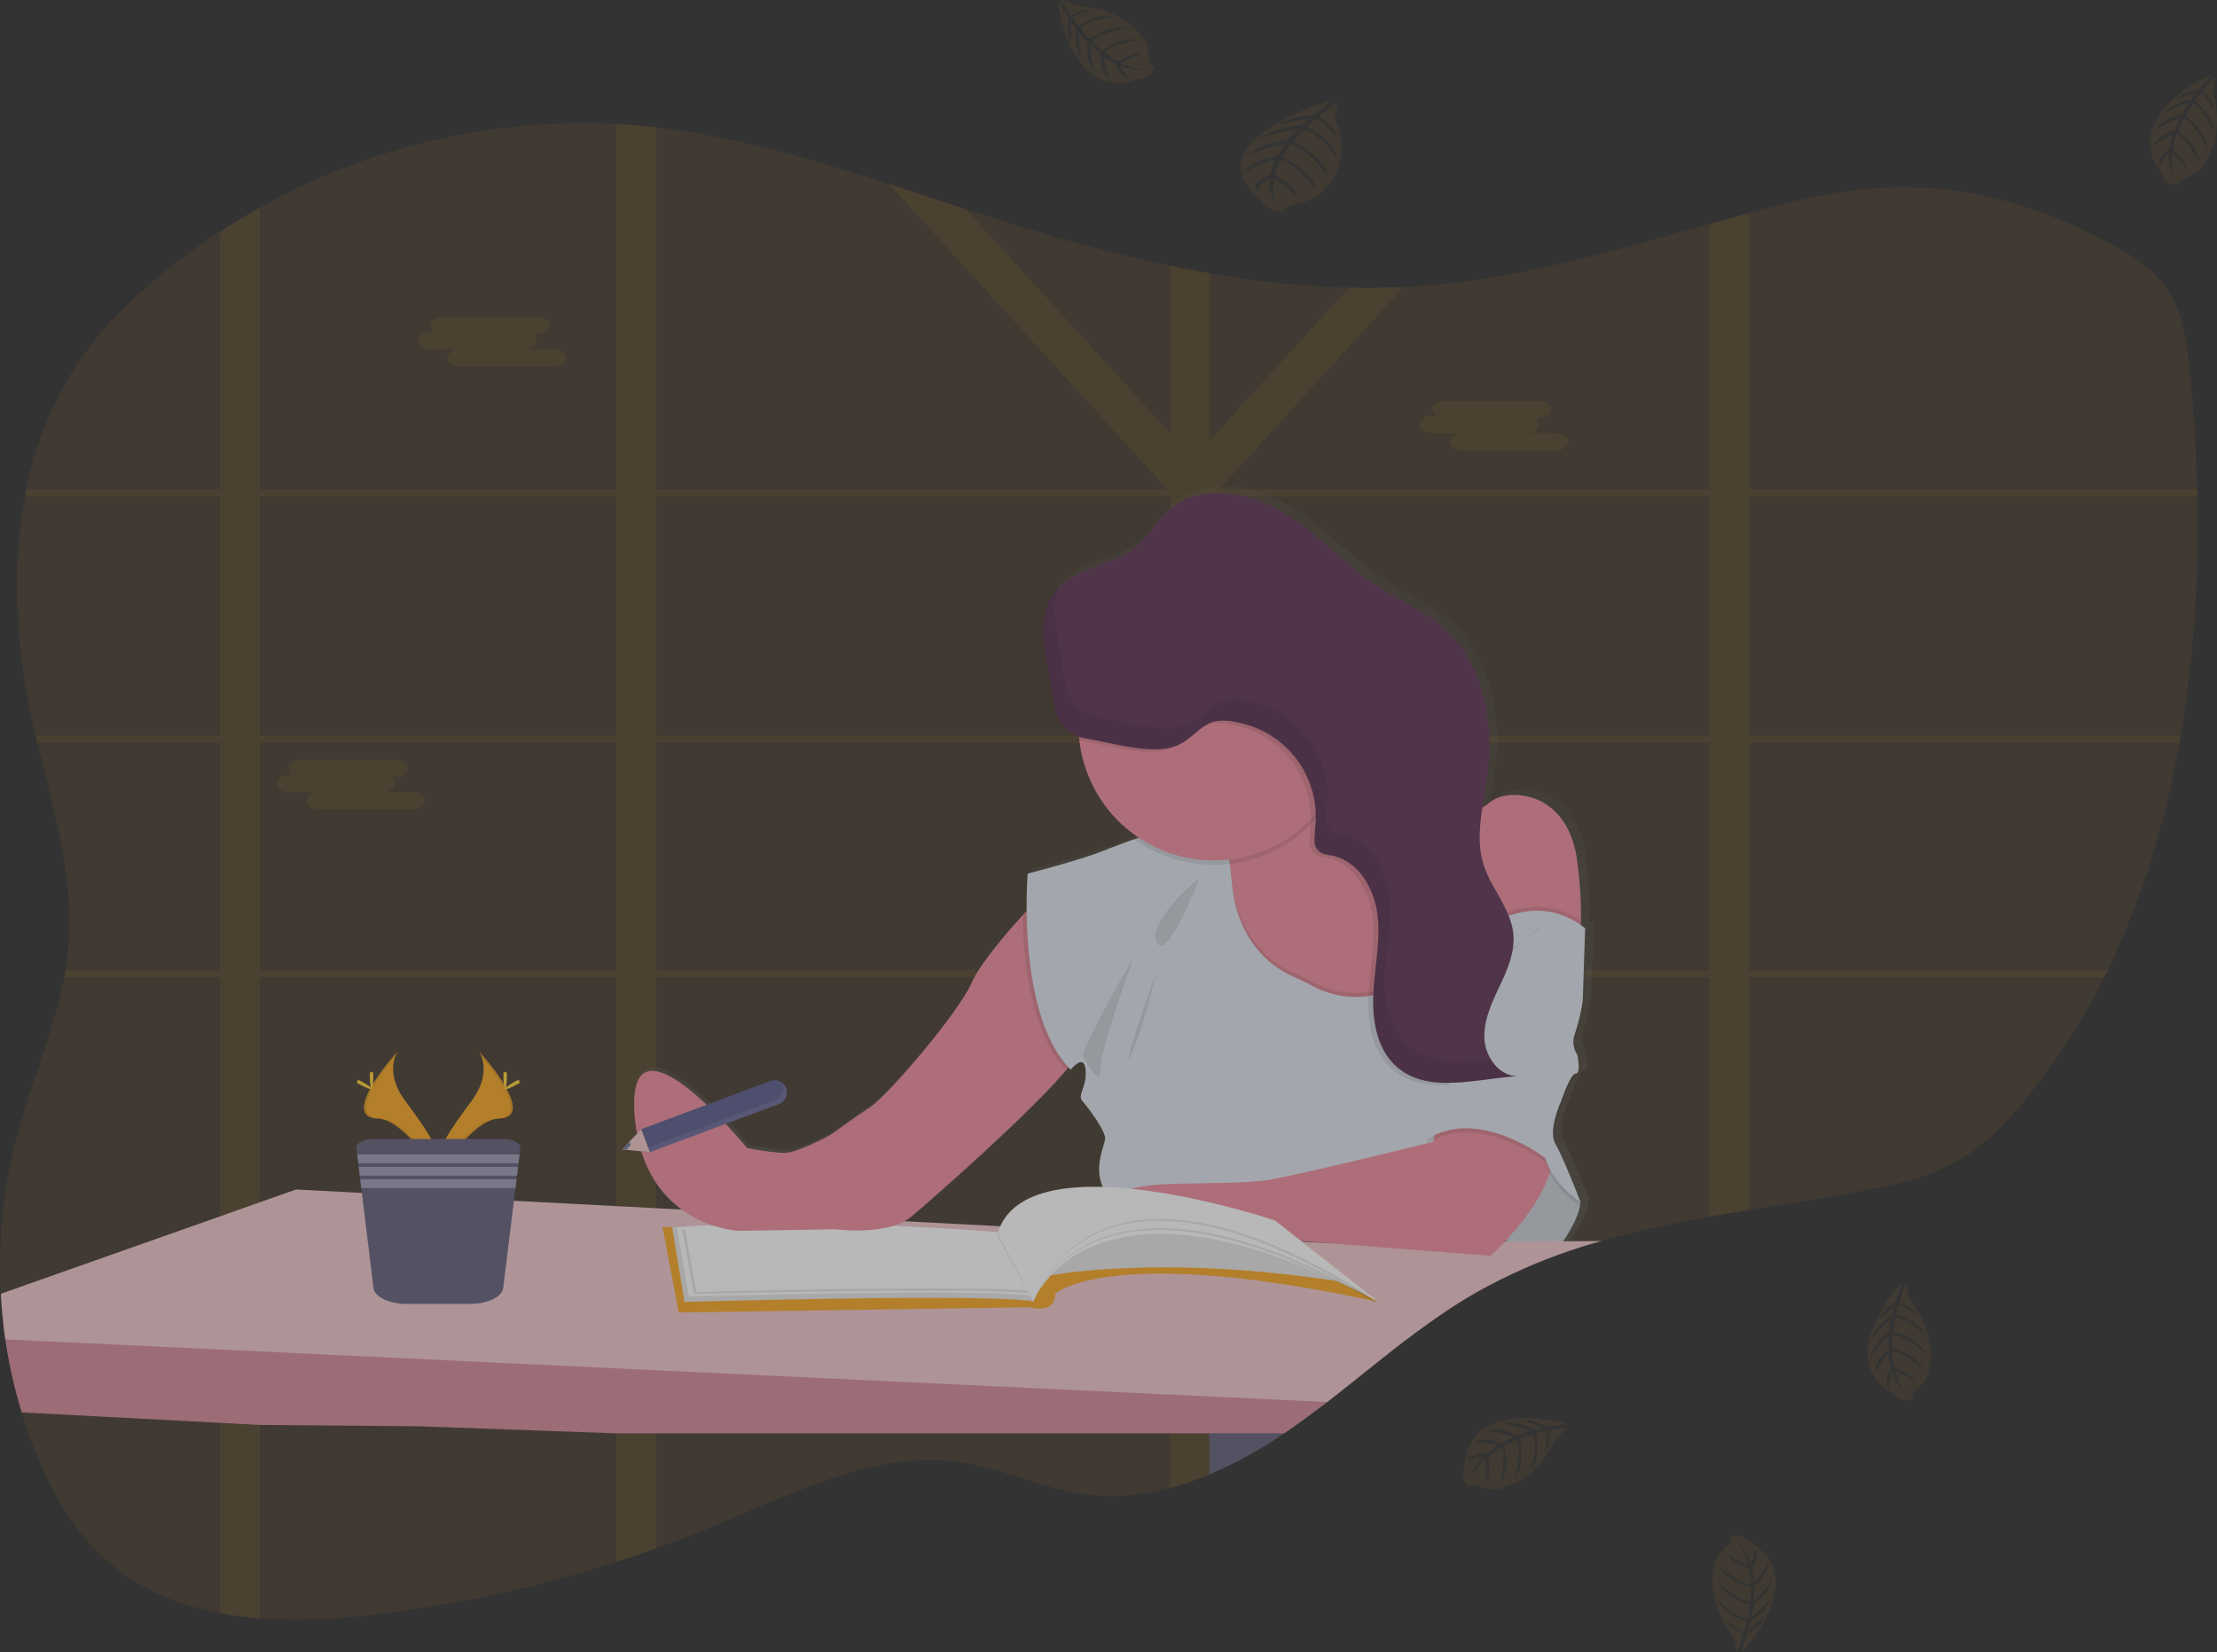 <svg xmlns="http://www.w3.org/2000/svg" xmlns:xlink="http://www.w3.org/1999/xlink" width="555.774" height="414.223" viewBox="0 0 555.774 414.223">
  <rect x="0" y="0" width="555.774" height="414.223" fill="#333333" stroke="none"/>
  <defs>
    <linearGradient id="linear-gradient" x1="0.5" y1="1" x2="0.5" gradientUnits="objectBoundingBox">
      <stop offset="0" stop-color="gray" stop-opacity="0.251"/>
      <stop offset="0.54" stop-color="gray" stop-opacity="0.122"/>
      <stop offset="1" stop-color="gray" stop-opacity="0.102"/>
    </linearGradient>
  </defs>
  <g id="epas_mathiteia" transform="translate(-0.012 -0.057)" opacity="0.65">
    <path id="Path_23849" data-name="Path 23849" d="M617.121,267.722c-.1.588-.2,1.175-.31,1.763-3.558,20.014-9.367,39.309-18,57.025q-.425.882-.866,1.763a162.972,162.972,0,0,1-20.287,31.286c-4.3,5.19-8.994,10.117-14.572,13.675-7.819,4.985-16.96,7.011-25.944,8.669-9.335,1.726-18.791,3.149-28.227,4.723q-5.017.819-9.97,1.716c-9.115,1.648-18.162,3.553-26.993,6.077a140.318,140.318,0,0,0-31.485,12.951q-1.2.682-2.367,1.4c-.782.472-1.574.955-2.335,1.448s-1.527.981-2.283,1.48l-1.165.787c-.383.252-.761.525-1.139.777-1.123.766-2.23,1.574-3.337,2.351l-.042.031q-1.094.787-2.178,1.574c-4.088,3.028-8.086,6.2-12.069,9.377l-2.514,2.01q-1.947,1.543-3.894,3.08c-.761.6-1.532,1.2-2.3,1.8-.556.436-1.107.871-1.674,1.3-2.839,2.188-5.715,4.329-8.648,6.376-.7.488-1.406.976-2.1,1.454a110.669,110.669,0,0,1-18.65,10.275l-.084.037a74,74,0,0,1-9.907,3.416,59.315,59.315,0,0,1-5.835,1.265,51.573,51.573,0,0,1-15.821.273c-10.332-1.464-20.014-6.3-30.32-7.913-21.263-3.3-41.912,7.347-61.921,15.706q-7.347,3.075-14.856,5.772-4.975,1.795-10,3.416A314.734,314.734,0,0,1,162.3,488.282a144.939,144.939,0,0,1-26.631.719,89.959,89.959,0,0,1-9.97-1.3c-11.214-2.1-21.683-6.554-30.116-14.693-7.006-6.659-11.949-15.365-15.717-24.448q-2.272-5.473-4-11.2a124.891,124.891,0,0,1-4.077-18.277c-.2-1.4-.388-2.8-.525-4.2q-.409-3.605-.609-7.242a125.416,125.416,0,0,1,3.731-38.307c3.574-13.848,9.535-27.109,12.159-41.088.11-.588.21-1.175.31-1.763q.525-3.149.8-6.413c1.322-17.1-3.794-33.831-7.835-50.592-.142-.588-.283-1.175-.42-1.763q-.656-2.786-1.244-5.578c-3.742-17.726-4.765-36.7-1.443-54.386.1-.588.226-1.181.346-1.763a87.971,87.971,0,0,1,12.258-30.661c6.218-9.53,14.384-17.459,23.089-24.427q6.376-5.09,13.187-9.524,4.9-3.18,9.97-6.019a166.178,166.178,0,0,1,89.355-20.99q2.451.126,4.891.336,2.561.22,5.106.525c19.852,2.293,39.168,7.976,58.369,14.195q9.65,3.149,19.269,6.3,4.282,1.4,8.559,2.755c13.985,4.413,28.2,8.4,42.547,11.4q4.99,1.049,9.97,1.915a235.66,235.66,0,0,0,34.943,3.6q6.822.168,13.644-.142,3.448-.157,6.9-.462c23.777-2.036,46.7-8.863,69.724-15.276,3.327-.929,6.659-1.852,9.97-2.744,4.376-1.175,8.758-2.314,13.156-3.364,27.382-6.575,51.783-2.8,77.239,10.763,5.772,3.08,11.545,6.8,15.113,12.547s4.434,12.872,5.1,19.726c.934,9.75,1.574,19.636,1.779,29.565,0,.588,0,1.175.037,1.763A314.553,314.553,0,0,1,617.121,267.722Z" transform="translate(-70.44 -83.233)" fill="#f9a826" opacity="0.1"/>
    <path id="Path_23850" data-name="Path 23850" d="M441.158,326.7h-1.789v1.763h2.026Zm-20.282,0a.115.115,0,0,0,0,.042l-.157,1.459v.262h15.533v-.1l1.107-1.658Zm-41.534,0V269.674h17.842c-.189-.157-.383-.315-.582-.462l-.262-.2c-.11-.089-.22-.173-.336-.252s-.388-.278-.593-.415-.331-.226-.525-.336l-.121-.079H379.341v-3.122l-.415.2-.441.247h-.031l-.094.058-.273.178c-.094.058-.189.115-.278.178-.273.184-.525.383-.813.588l-.262.21c-.178.136-.346.278-.525.42-.7.572-1.385,1.17-2.1,1.721-.178.142-.357.278-.525.409a13.561,13.561,0,0,1-1.186.777,5.63,5.63,0,0,1-.525.289l-.294.136-.268.115h0a11.147,11.147,0,0,1-1.952.619V326.7H342.6a.805.805,0,0,0,.052.184c.147.525.294,1.049.436,1.574h26.28v61.129h.409l.467.031.85.063,1.375.136.619.073.682.084h.1c.394.052.792.115,1.2.178l.257.042.577.094.829.147h0l1.989-.1h0l.273.058a1.59,1.59,0,0,1,.336.068V328.462h41.356V328.2l.157-1.459a.114.114,0,0,1,0-.042Zm61.816,0h-1.789v1.763h2.026Zm-21.4,0-.178,1.763h17.28l1.175-1.763Zm-40.406,0V269.674h17.842c-.189-.157-.383-.315-.582-.462l-.262-.2c-.11-.089-.22-.173-.336-.252s-.388-.278-.593-.415-.331-.226-.525-.336l-.121-.079H379.341v-3.122l-.415.2-.441.247h-.031l-.094.058-.273.178c-.094.058-.189.115-.278.178-.273.184-.525.383-.813.588l-.262.21c-.178.136-.346.278-.525.42-.7.572-1.385,1.17-2.1,1.721-.178.142-.357.278-.525.409a13.561,13.561,0,0,1-1.186.777,5.63,5.63,0,0,1-.525.289l-.294.136-.268.115h0a11.147,11.147,0,0,1-1.952.619V326.7H342.6a.805.805,0,0,0,.052.184c.147.525.3,1.049.441,1.574h26.275V389.58l.409.026.467.031.85.063,1.375.136.619.073.682.084h.1c.394.052.792.115,1.2.178l.257.042.577.094.829.147h0l1.989-.1h0l.273.058a1.592,1.592,0,0,1,.336.068V328.462H419.58l.189-1.763ZM514.56,207.947H626.979c0-.588,0-1.175-.037-1.763H514.56V136.947c-3.337.892-6.67,1.816-9.97,2.744v66.492H382.322l-.31-.336.467-.525h0l45.475-49.91q-6.822.315-13.644.142l-34.97,38.36V151.971q-5.006-.866-9.97-1.915v41.928L318.244,135.9c-6.418-2.1-12.836-4.235-19.269-6.3l69.493,76.242-.31.336H240.606V115.4q-2.55-.289-5.106-.525-2.44-.215-4.891-.336v91.643H141.254V135.551q-5.085,2.834-9.97,6.019v64.613h-48.6c-.121.582-.241,1.175-.346,1.763h48.9V267.91H85.048c.136.588.278,1.175.42,1.763h45.8V326.7H92.489c-.1.588-.2,1.175-.31,1.763h39.084V487.909a89.959,89.959,0,0,0,9.97,1.3V328.462H230.61V475.068q5.027-1.632,10-3.416V328.462H369.35V456.555a73.989,73.989,0,0,0,9.907-3.416l.084-.037V328.462H504.559v60.069q4.98-.9,9.97-1.716V328.462h89.035q.441-.882.866-1.763H514.56V269.674H622.466c.11-.588.21-1.175.31-1.763H514.56Zm-373.3,0h89.35V267.91H141.254Zm0,118.752V269.674h89.35V326.7Zm99.352-118.752H369.35V267.91H240.606Zm0,118.752V269.674H369.35V326.7Zm263.952,0H379.341V269.674H504.559Zm0-58.773H379.341V209.552l1.758-1.606H504.559ZM420.881,326.7a.113.113,0,0,0,0,.042l-.157,1.459v.262h15.533v-.1l1.107-1.658Zm20.282,0h-1.789v1.763H441.4Zm-61.816,0V269.674h17.842c-.189-.157-.383-.315-.582-.462l-.262-.2c-.11-.089-.22-.173-.336-.252s-.388-.278-.593-.415-.331-.226-.525-.336l-.121-.079H379.341v-3.122l-.415.2-.441.247h-.031l-.094.058-.273.178c-.094.058-.189.115-.278.178-.273.184-.525.383-.813.588l-.262.21c-.178.136-.346.278-.525.42-.7.572-1.385,1.17-2.1,1.721-.178.142-.357.278-.525.409a13.561,13.561,0,0,1-1.186.777,5.63,5.63,0,0,1-.525.289l-.294.136-.268.115h0a11.147,11.147,0,0,1-1.952.619V326.7H342.6a.805.805,0,0,0,.052.184c.147.525.294,1.049.436,1.574h26.28v61.129h.409l.467.031.85.063,1.375.136.619.073.682.084h.1c.394.052.792.115,1.2.178l.257.042.577.094.829.147h0l1.989-.1h0l.273.058a1.59,1.59,0,0,1,.336.068V328.462h41.356V328.2l.157-1.459a.114.114,0,0,1,0-.042Z" transform="translate(-76.09 -83.421)" fill="#f9a826" opacity="0.1"/>
    <path id="Path_23851" data-name="Path 23851" d="M273.486,210.467h.8a1.91,1.91,0,0,1-.95-1.538h0c0-1.217,1.49-2.209,3.311-2.209h23.168c1.821,0,3.311.992,3.311,2.209h0c0,1.212-1.49,2.209-3.311,2.209h-.771a1.915,1.915,0,0,1,.945,1.538c0,1.049-1.081,1.91-2.529,2.146h6.67c1.816,0,3.306.992,3.306,2.209s-1.49,2.2-3.306,2.2H280.932c-1.816,0-3.306-.992-3.306-2.2,0-1.049,1.081-1.91,2.529-2.146h-6.67c-1.816,0-3.306-.992-3.306-2.209S271.66,210.467,273.486,210.467Z" transform="translate(-165.359 -127.229)" fill="#f9a826" opacity="0.1"/>
    <path id="Path_23852" data-name="Path 23852" d="M752.006,250.537h.777a1.916,1.916,0,0,1-.95-1.543h0c0-1.212,1.49-2.2,3.311-2.2h23.168c1.821,0,3.311.992,3.311,2.2h0c0,1.217-1.49,2.209-3.311,2.209h-.771a1.92,1.92,0,0,1,.945,1.543c0,1.05-1.081,1.9-2.529,2.141h6.67c1.816,0,3.306,1,3.306,2.209s-1.49,2.209-3.306,2.209H759.463c-1.816,0-3.306-.992-3.306-2.209,0-1.049,1.081-1.91,2.529-2.141h-6.68c-1.816,0-3.306-1-3.306-2.209S750.2,250.537,752.006,250.537Z" transform="translate(-392.773 -146.272)" fill="#f9a826" opacity="0.1"/>
    <path id="Path_23853" data-name="Path 23853" d="M205.756,422h.777a1.921,1.921,0,0,1-.945-1.543h0c0-1.212,1.485-2.209,3.306-2.209h23.168c1.821,0,3.311,1,3.311,2.209h0c0,1.217-1.49,2.209-3.311,2.209h-.771a1.921,1.921,0,0,1,.945,1.543c0,1.049-1.081,1.9-2.529,2.141h6.67c1.821,0,3.306.992,3.306,2.209s-1.485,2.209-3.306,2.209H213.2c-1.816,0-3.306-1-3.306-2.209,0-1.05,1.086-1.91,2.529-2.146h-6.67c-1.816,0-3.306-.992-3.306-2.2S203.94,422,205.756,422Z" transform="translate(-133.171 -227.758)" fill="#f9a826" opacity="0.1"/>
    <path id="Path_23854" data-name="Path 23854" d="M685.537,713.44q-1.947,1.543-3.894,3.08c-.761.6-1.532,1.2-2.3,1.8-.556.436-1.107.871-1.674,1.3-2.839,2.188-5.715,4.329-8.648,6.376-.7.488-1.406.976-2.1,1.454a110.674,110.674,0,0,1-18.65,10.275l-.084.037V713.44Z" transform="translate(-345.006 -368.045)" fill="#65617d"/>
    <path id="Path_23855" data-name="Path 23855" d="M613.6,415.471l.588-18.13c-.352-.273-.708-.525-1.05-.777a96.634,96.634,0,0,0-.924-16.168c-2.372-18.13-17.773-18.524-22.118-14.782a10.489,10.489,0,0,1-1.873,1.291c.393-2.587.882-5.179,1.233-7.74,1.9-13.812-1.049-29.35-11.765-38.276-4.487-3.731-9.97-6.024-14.9-9.147-8.826-5.568-15.8-13.791-24.726-19.211s-21.463-7.452-29.25-.483c-3.017,2.7-4.964,6.439-8.06,9.042-5.772,4.849-14.772,5.169-19.81,10.584h0c-.252.273-.493.551-.724.845-4.2,5.384-3.049,13.019-1.711,19.7,1.611,8.039.945,14.483,7.84,16.792.026.32.047.64.084.955a34.062,34.062,0,0,0,14.987,24.517l-1.118.4c-2.981,1.05-5.662,2.068-7.378,2.766-6.3,2.566-19.552,5.909-19.552,5.909s-.315,3.778-.257,9.351c-4.418,4.8-11.791,13.24-13.958,18.241-3.149,7.294-20.938,28.185-25.676,31.338s-9.876,6.9-9.876,6.9-7.5,4.14-11.057,4.534c-2.461.273-10.075-1.186-10.075-1.186s-30.41-37.258-28.437-8.669,26.264,29.56,26.264,29.56l24.49-.394s13.234,1.774,19.159-3.148c5.059-4.2,31.275-27.23,39.7-37.677.194.215.388.425.593.63,0,0,3.353-4.335,3.752,0s-2.178,6.3-.792,7.871,5.531,7.095,5.725,9.262-5.526,11.02,4.146,17.737c.152.1.315.2.493.3,1.726,3.93,7.215,7.777,7.215,7.777l29.622-.394,55.892,4.335s1.663-1.464,3.915-3.857c3.007,2.76,7.179,5.127,11.88,3.673,0,0,6.717-8.076,6.916-13.4,0,0-4.345-11.235-6.3-14.583s1.385-10.642,1.385-10.642,2.367-7.095,3.752-7.095.393-4.723.393-4.723a5.741,5.741,0,0,1-.593-5.321A50.925,50.925,0,0,0,613.6,415.471Z" transform="translate(-214.673 -165.665)" fill="url(#linear-gradient)"/>
    <path id="Path_23856" data-name="Path 23856" d="M712.28,477.168l-2.1,2.456h0L701.7,489.5l-11.078.672-17.732,1.091s-23.908-28.809-19.416-35.08c1.632-2.262,1.9-5.248,1.574-8.065-.042-.388-.1-.777-.168-1.16a33.528,33.528,0,0,0-2.792-8.606l.588-.268.378-.173,20.906-9.54,5.174-2.361a13.968,13.968,0,0,0,1.417,4.083c.1.2.21.4.325.588,7.131,11.807,30,4.34,30,4.34Z" transform="translate(-346.86 -231.446)" fill="#ee8e9e"/>
    <path id="Path_23857" data-name="Path 23857" d="M792.732,466.774c-.157,7.147-1.322,10.233-1.322,10.233l-29.591,4.508-1.107-7.682L756.33,443.5l4.114-4.114a10.983,10.983,0,0,0,9.409-2.351c4.308-3.726,19.594-3.332,21.945,14.693a99.78,99.78,0,0,1,.934,15.05Z" transform="translate(-396.399 -235.791)" fill="#ee8e9e"/>
    <path id="Path_23858" data-name="Path 23858" d="M797.261,627.053s6.659-8.034,6.859-13.323l-6.664-11.172-5.877-6.3L780.6,617.45S787.852,629.991,797.261,627.053Z" transform="translate(-407.933 -312.356)" fill="#dfe5ee"/>
    <path id="Path_23859" data-name="Path 23859" d="M797.261,627.053s6.659-8.034,6.859-13.323l-6.664-11.172-5.877-6.3L780.6,617.45S787.852,629.991,797.261,627.053Z" transform="translate(-407.933 -312.356)" opacity="0.1"/>
    <path id="Path_23860" data-name="Path 23860" d="M405.514,705.878c-.556.436-1.107.871-1.674,1.3-2.839,2.188-5.715,4.329-8.648,6.376-.7.488-1.406.976-2.1,1.454H225.7l-49.526-1.774L136.34,712.9l-9.97-.525-49.747-2.624a124.9,124.9,0,0,1-4.1-18.293c-.2-1.4-.388-2.8-.525-4.2l54.349,3.012,9.97.562,89.355,4.985,10,.556,128.744,7.189,9.907.556h.084Z" transform="translate(-71.175 -355.603)" fill="#d48a9b"/>
    <path id="Path_23861" data-name="Path 23861" d="M472.1,636.55A140.319,140.319,0,0,0,440.615,649.5c-.792.457-1.574.924-2.367,1.4s-1.574.955-2.335,1.448-1.527.981-2.283,1.48l-1.165.787-1.139.777c-1.123.771-2.23,1.574-3.337,2.351l-.042.031q-1.094.787-2.178,1.574c-4.088,3.028-8.086,6.2-12.069,9.377q-1.259,1.007-2.524,2.01l-3.883,3.08c-.761.6-1.532,1.2-2.3,1.8-.556.435-1.107.871-1.674,1.3l-29.386-1.4h-.084l-9.907-.462-128.8-6.1-10-.477-89.355-4.245-9.97-.477-53.845-2.535c-.2-1.4-.388-2.8-.525-4.2q-.409-3.6-.609-7.242l54.973-19.416,9.97-3.532,9.057-3.2,16.5.861,38.145,1.957h0L225.16,627.8l10,.525,6.386.336h0l1.527.084h0l53.745,2.807h0l.567.037h0l23.981,1.249h.43l2.4.121h0l8.176.43,10.222.525h0l3.369.178h0l.635.037,4.765.247h0l1.359.068h0l4.55.241h0l1.81.1h.436l4.256.226,6.591.346h.031l2.047.1h.22l1.223.068,3,.157h0l2.624.136h.026l2.944.152h.047l2.23.121h0l1.711.089,6.071.32h0l1.091.058h.378l.525.031h0l1.779.094h0l.8.042h0l6.192.32h.567l9.141-.079h.063l34.755-.283h3.437l11.188-.089h1.669Z" transform="translate(-70.624 -325.363)" fill="#efc6cd"/>
    <path id="Path_23862" data-name="Path 23862" d="M387.735,644.3l3.232,17.2,87.886-1.322s6.612,1.91,6.465-3.379c0,0,13.376-12.641,81.127,2.057L540.434,638.42l-71.1,3.82-82.45-2.2Z" transform="translate(-220.82 -332.392)" fill="#f9a826"/>
    <path id="Path_23863" data-name="Path 23863" d="M391.59,640.921l3.086,18.666s75.565-2.2,87.445-.147l-8.979-17.049S427.452,638.129,391.59,640.921Z" transform="translate(-223.059 -333.13)" fill="#fff"/>
    <path id="Path_23864" data-name="Path 23864" d="M391.59,640.921l3.086,18.666s75.565-2.2,87.445-.147l-8.979-17.049S427.452,638.129,391.59,640.921Z" transform="translate(-223.059 -333.13)" opacity="0.1"/>
    <path id="Path_23865" data-name="Path 23865" d="M393.74,640.851l3.044,17.359s74.6-2.047,86.359-.136l-8.853-15.853S429.151,638.254,393.74,640.851Z" transform="translate(-224.081 -333.128)" fill="#fff"/>
    <path id="Path_23866" data-name="Path 23866" d="M396.35,641.914l2.965,16.236s72.967-1.915,84.486-.126l-8.658-14.835S430.989,639.464,396.35,641.914Z" transform="translate(-225.321 -333.656)" opacity="0.1"/>
    <path id="Path_23867" data-name="Path 23867" d="M397.47,640.794l2.981,16.267s72.967-1.915,84.486-.126l-8.679-14.851S432.109,638.365,397.47,640.794Z" transform="translate(-225.853 -333.129)" fill="#fff"/>
    <path id="Path_23868" data-name="Path 23868" d="M289.58,557.41s3.82,4.99-1.758,12.531-10.186,13.9-8.323,18.6c0,0,8.4-14,15.27-14.168S297.121,565.827,289.58,557.41Z" transform="translate(-169.589 -293.893)" fill="#f9a826"/>
    <path id="Path_23869" data-name="Path 23869" d="M289.775,557.41a6.067,6.067,0,0,1,.782,1.574c6.685,7.871,10.248,15.218,3.82,15.375-5.987.168-13.166,10.873-14.887,13.581q.089.3.2.614s8.4-14,15.27-14.168S297.316,565.827,289.775,557.41Z" transform="translate(-169.784 -293.893)" opacity="0.1"/>
    <path id="Path_23870" data-name="Path 23870" d="M311.822,568.519c0,1.753-.2,3.18-.441,3.18s-.441-1.427-.441-3.18.247-.934.488-.934S311.822,566.762,311.822,568.519Z" transform="translate(-184.73 -298.637)" fill="#ffd037"/>
    <path id="Path_23871" data-name="Path 23871" d="M314.534,572.434c-1.543.845-2.886,1.354-3,1.139s1.05-1.049,2.582-1.91.934-.231,1.049,0S316.077,571.594,314.534,572.434Z" transform="translate(-185.008 -300.457)" fill="#ffd037"/>
    <path id="Path_23872" data-name="Path 23872" d="M252.9,557.41s-3.82,4.99,1.763,12.531,10.18,13.9,8.323,18.6c0,0-8.422-14-15.276-14.168S245.358,565.827,252.9,557.41Z" transform="translate(-153.074 -293.893)" fill="#f9a826"/>
    <path id="Path_23873" data-name="Path 23873" d="M252.9,557.41a6.3,6.3,0,0,0-.782,1.574c-6.685,7.871-10.248,15.218-3.82,15.375,5.987.168,13.171,10.873,14.893,13.581a6.312,6.312,0,0,1-.2.614s-8.422-14-15.276-14.168S245.358,565.827,252.9,557.41Z" transform="translate(-153.074 -293.893)" opacity="0.1"/>
    <path id="Path_23874" data-name="Path 23874" d="M247.13,568.519c0,1.753.2,3.18.441,3.18s.441-1.427.441-3.18-.247-.934-.488-.934S247.13,566.762,247.13,568.519Z" transform="translate(-154.405 -298.637)" fill="#ffd037"/>
    <path id="Path_23875" data-name="Path 23875" d="M241.642,572.434c1.543.845,2.891,1.354,3.007,1.139s-1.05-1.049-2.582-1.91-.934-.231-1.049,0S240.1,571.594,241.642,572.434Z" transform="translate(-151.352 -300.457)" fill="#ffd037"/>
    <path id="Path_23876" data-name="Path 23876" d="M281.79,601.8l-.189,1.574-.268,2.2-.11.918-.268,2.2-.115.918-.273,2.2-3.054,25.041c-.273,2.235-3.925,3.978-8.333,3.978H253.322c-4.408,0-8.055-1.742-8.328-3.978l-3.059-25.041-.268-2.2-.11-.918-.273-2.2-.11-.918-.268-2.2-.194-1.574c-.152-1.265,1.821-2.33,4.319-2.33h32.461C279.985,599.47,281.964,600.535,281.79,601.8Z" transform="translate(-151.351 -313.881)" fill="#65617d"/>
    <path id="Path_23877" data-name="Path 23877" d="M211.361,551.59l-.268,2.2H170.918l-.268-2.2Z" transform="translate(-81.095 -262.113)" fill="#9d9cb5"/>
    <path id="Path_23878" data-name="Path 23878" d="M211.325,557.54l-.268,2.2H171.643l-.273-2.2Z" transform="translate(-81.437 -264.941)" fill="#9d9cb5"/>
    <path id="Path_23879" data-name="Path 23879" d="M211.289,563.49l-.268,2.2H172.368l-.268-2.2Z" transform="translate(-81.784 -267.768)" fill="#9d9cb5"/>
    <path id="Path_23880" data-name="Path 23880" d="M402.407,596.791s-10.191-9.8-9.8,2.939S402.407,596.791,402.407,596.791Z" transform="translate(-223.538 -310.898)" fill="#ee8e9e"/>
    <path id="Path_23881" data-name="Path 23881" d="M484.793,522.378c-.226.987-1.322,2.624-3.033,4.676-8.837,10.642-33.978,32.761-38.905,36.864-5.877,4.9-19.007,3.149-19.007,3.149l-24.3.394s-24.1-.981-26.065-29.386S401.7,546.7,401.7,546.7s7.557,1.448,10,1.175c3.526-.388,10.973-4.5,10.973-4.5s5.1-3.726,9.8-6.859,22.339-23.908,25.477-31.16c1.989-4.6,8.4-12.127,12.82-17.007,2.54-2.807,4.424-4.723,4.424-4.723S486.162,516.3,484.793,522.378Z" transform="translate(-214.412 -258.824)" fill="#ee8e9e"/>
    <path id="Path_23882" data-name="Path 23882" d="M572.977,522.359c-.226.987-1.322,2.624-3.033,4.676-8.921-9.083-10.784-27.209-10.994-38.732,2.54-2.807,4.424-4.723,4.424-4.723S574.346,516.283,572.977,522.359Z" transform="translate(-302.596 -258.805)" opacity="0.1"/>
    <path id="Path_23883" data-name="Path 23883" d="M710.175,490.4h0l-8.475,9.876-11.078.672-17.732,1.092s-23.908-28.809-19.416-35.08c1.632-2.262,1.9-5.248,1.574-8.066-.042-.388-.1-.777-.168-1.16a33.529,33.529,0,0,0-2.792-8.606l.588-.268.378-.173a37.626,37.626,0,0,1,1.921,8.034c.058.373.11.761.163,1.16.184,1.417.352,2.991.525,4.723,1.364,15.858,11.34,21.825,15.842,23.724a45.7,45.7,0,0,1,4.24,2.052,22.622,22.622,0,0,0,14.221,2.571c11.114-1.459,20.177-9.535,20.177-9.535l.047,7.95Z" transform="translate(-346.86 -242.224)" opacity="0.1"/>
    <path id="Path_23884" data-name="Path 23884" d="M667.177,549.772s-72.894-.2-82.5-6.859-3.915-15.48-4.114-17.637-4.308-7.64-5.678-9.215,1.175-3.526.782-7.835-3.721,0-3.721,0c-13.722-13.917-10.784-49.185-10.784-49.185s13.119-3.327,19.416-5.883c1.705-.693,4.361-1.679,7.347-2.745l1.107-.4c7.7-2.755,16.85-5.867,16.85-5.867s1.758-1.244,3.526,2.477a32.7,32.7,0,0,1,2.272,8.868c.058.373.11.761.163,1.16.184,1.417.352,2.991.525,4.723,1.364,15.858,11.34,21.825,15.842,23.724a45.688,45.688,0,0,1,4.24,2.052,22.622,22.622,0,0,0,14.221,2.571c11.114-1.459,20.177-9.535,20.177-9.535l.047,7.95.136,23.887Z" transform="translate(-303.521 -239.971)" fill="#dfe5ee"/>
    <path id="Path_23885" data-name="Path 23885" d="M685.552,584.164l-1.175,7.446s-29,7.247-40.364,9.4-35.862-.588-37.625,4.114,7.446,11.172,7.446,11.172l29.386-.394,55.456,4.313s21.163-18.618,14.3-31.554S685.552,584.164,685.552,584.164Z" transform="translate(-325.033 -305.324)" fill="#ee8e9e"/>
    <path id="Path_23886" data-name="Path 23886" d="M633.5,474.58s-13.329,10.973-10.779,16.267S633.5,474.58,633.5,474.58Z" transform="translate(-332.751 -254.528)" opacity="0.1"/>
    <path id="Path_23887" data-name="Path 23887" d="M600.626,512.29S587.1,535.61,587.89,537.373s4.508,8.034,4.308,3.332S600.626,512.29,600.626,512.29Z" transform="translate(-316.333 -272.45)" opacity="0.1"/>
    <path id="Path_23888" data-name="Path 23888" d="M616.4,520.14s-3.149,14.5-6.271,20.576S616.4,520.14,616.4,520.14Z" transform="translate(-326.614 -276.18)" opacity="0.1"/>
    <path id="Path_23889" data-name="Path 23889" d="M662,430.71a33.9,33.9,0,0,1-25.766,17.432h-.063A33.842,33.842,0,0,1,612.32,441.9c7.871-2.844,17.957-6.266,17.957-6.266s1.758-1.244,3.526,2.477l26.458-12.069A14.026,14.026,0,0,0,662,430.71Z" transform="translate(-327.959 -231.46)" opacity="0.1"/>
    <path id="Path_23890" data-name="Path 23890" d="M653.478,371.078a33.747,33.747,0,0,1-4.46,16.824,34.143,34.143,0,0,1-5.053,6.727,33.758,33.758,0,0,1-20.549,10.159h-.068a33.1,33.1,0,0,1-3.768.215,33.9,33.9,0,0,1-33.684-30.08,32.9,32.9,0,0,1-.215-3.825,33.9,33.9,0,1,1,67.8,0Z" transform="translate(-315.299 -189.239)" fill="#ee8e9e"/>
    <path id="Path_23891" data-name="Path 23891" d="M754.6,509.013l3.148-4.723s17.244-20.576,34.109-7.446l-.588,18.031a47.809,47.809,0,0,1-1.963,8.4,5.735,5.735,0,0,0,.588,5.295s.981,4.723-.388,4.723-3.726,7.053-3.726,7.053-3.332,7.252-1.37,10.584,6.271,14.5,6.271,14.5-6.859-4.114-8.821-10.973c0,0-16.656-12.935-29.591-4.723Z" transform="translate(-394.47 -263.027)" opacity="0.1"/>
    <path id="Path_23892" data-name="Path 23892" d="M796.7,492.129c-.157,7.147-1.322,10.233-1.322,10.233l-29.591,4.508-1.107-7.682C768.553,495.146,782.637,482.3,796.7,492.129Z" transform="translate(-400.368 -261.147)" opacity="0.1"/>
    <path id="Path_23893" data-name="Path 23893" d="M754.6,507.013l3.148-4.723s17.244-20.576,34.109-7.446l-.588,18.031a47.809,47.809,0,0,1-1.963,8.4,5.735,5.735,0,0,0,.588,5.295s.981,4.723-.388,4.723-3.726,7.053-3.726,7.053-3.332,7.252-1.37,10.584,6.271,14.5,6.271,14.5-6.859-4.114-8.821-10.973c0,0-16.656-12.935-29.591-4.723Z" transform="translate(-394.47 -262.077)" fill="#dfe5ee"/>
    <path id="Path_23894" data-name="Path 23894" d="M785.2,496.61s-28.41,17.443-27.041,32.739C758.157,529.349,774.03,501.312,785.2,496.61Z" transform="translate(-397.245 -264.998)" opacity="0.1"/>
    <path id="Path_23895" data-name="Path 23895" d="M678.557,437.407l.136,23.887c-5.373.241-10.437-.457-14.441-3.936A17.329,17.329,0,0,1,659,447.965a33.273,33.273,0,0,1-.682-8.884.473.473,0,0,1,0-.089c.331-6.6,1.847-13.192,1.049-19.747s-4.77-13.471-11.256-14.851c-1.28-.278-2.718-.378-3.631-1.317-1.008-1.049-.96-2.681-.85-4.135l.189-2.451c.047-.63.068-1.254.068-1.879a24.05,24.05,0,0,0-19.416-23.583l-.21-.037a13.261,13.261,0,0,0-5.552-.31c-3.474.8-5.72,4.172-8.921,5.772-6.14,3.065-16.378-.289-22.806-1.343-.42-.068-.819-.147-1.2-.236a32.929,32.929,0,0,1-.215-3.825,33.9,33.9,0,1,1,63.338,16.824c.1.2.21.4.325.588,7.131,11.807,30,4.34,30,4.34l1.375,42.133Z" transform="translate(-315.247 -189.223)" opacity="0.1"/>
    <path id="Path_23896" data-name="Path 23896" d="M603.086,353.891c3.18-1.606,5.426-4.975,8.921-5.772a13.385,13.385,0,0,1,5.557.3l.21.042A24.071,24.071,0,0,1,637.1,373.931l-.189,2.451c-.115,1.448-.163,3.091.855,4.13.908.939,2.346,1.05,3.626,1.312,6.486,1.385,10.458,8.265,11.256,14.856s-.745,13.208-1.049,19.831.913,13.932,5.919,18.283c7.871,6.822,19.836,2.939,30.252,2.314-4.607,0-8.06-4.754-8.312-9.351s1.795-8.973,3.752-13.119,3.92-8.606,3.484-13.192c-.6-6.3-5.562-11.34-7.462-17.4-2.214-7.053-.079-14.625.924-21.956,1.884-13.728-1.05-29.182-11.676-38.055-4.45-3.71-9.892-5.993-14.782-9.1-8.763-5.557-15.674-13.707-24.532-19.112s-21.295-7.41-29.024-.483c-2.991,2.681-4.922,6.4-8,8.989-6.008,5.064-15.559,5.158-20.376,11.371-4.146,5.347-3.023,12.94-1.695,19.579,1.768,8.853.771,15.743,10.233,17.317C586.708,353.607,596.941,356.961,603.086,353.891Z" transform="translate(-307.307 -167.24)" fill="#603556"/>
    <path id="Path_23897" data-name="Path 23897" d="M680.982,454.52c-7.583.929-15.1,1.406-20.618-3.379-5.006-4.35-6.239-11.655-5.919-18.283s1.852-13.25,1.05-19.836-4.77-13.465-11.256-14.851c-1.28-.273-2.713-.373-3.626-1.312-1.013-1.049-.971-2.687-.855-4.135l.189-2.451a24.065,24.065,0,0,0-19.327-25.461l-.21-.042a13.385,13.385,0,0,0-5.557-.3c-3.474.8-5.72,4.2-8.921,5.772-6.145,3.07-16.372-.283-22.811-1.338-9.446-1.548-8.459-8.449-10.233-17.317-.992-4.954-1.868-10.443-.525-15.134a8.248,8.248,0,0,0-.724.845c-4.146,5.347-3.023,12.94-1.695,19.579,1.768,8.853.771,15.743,10.233,17.317,6.434,1.05,16.666,4.408,22.811,1.338,3.18-1.606,5.426-4.975,8.921-5.772a13.386,13.386,0,0,1,5.557.3l.21.042A24.071,24.071,0,0,1,637,395.569l-.189,2.451c-.115,1.448-.163,3.091.855,4.13.908.939,2.346,1.049,3.626,1.312,6.486,1.385,10.458,8.265,11.256,14.856s-.74,13.208-1.049,19.83.913,13.932,5.919,18.283c7.871,6.822,19.836,2.939,30.252,2.314A7.981,7.981,0,0,1,680.982,454.52Z" transform="translate(-307.245 -188.883)" opacity="0.1"/>
    <path id="Path_23898" data-name="Path 23898" d="M372.471,583.7l32.351-12.069a3.08,3.08,0,0,1,3.962,1.805h0a3.08,3.08,0,0,1-1.805,3.962l-32.351,12.069-6.937-.693Z" transform="translate(-211.7 -300.559)" fill="#5c5c8e"/>
    <path id="Path_23899" data-name="Path 23899" d="M407.789,572.89h0a3.08,3.08,0,0,1-1.81,3.962l-32.372,12.111-5.206-.525-.75.8,6.937.693,32.351-12.069a3.08,3.08,0,0,0,1.805-3.962h0a3.08,3.08,0,0,0-1.259-1.538A3.576,3.576,0,0,1,407.789,572.89Z" transform="translate(-211.681 -300.997)" fill="#fff" opacity="0.1"/>
    <path id="Path_23900" data-name="Path 23900" d="M302.041,539.52l2.151,5.767-5.688-.572-1.244-.126,1.7-1.805Z" transform="translate(-141.265 -256.377)" fill="#efc8c4"/>
    <path id="Path_23901" data-name="Path 23901" d="M369.4,601a1.374,1.374,0,0,1,.336.362.525.525,0,0,1,0,.561,1.116,1.116,0,0,1-.31.226,1.049,1.049,0,0,0-.462.777l-1.249-.121Z" transform="translate(-211.715 -314.609)" fill="#727a9c"/>
    <path id="Path_23902" data-name="Path 23902" d="M569.828,647.972s28.022-5.883,75.04,1.574l-18.419-13.518-33.511-6.859-23.708,6.3Z" transform="translate(-307.481 -327.996)" fill="#fff"/>
    <path id="Path_23903" data-name="Path 23903" d="M569.828,647.972s28.022-5.883,75.04,1.574l-18.419-13.518-33.511-6.859-23.708,6.3Z" transform="translate(-307.481 -327.996)" opacity="0.1"/>
    <path id="Path_23904" data-name="Path 23904" d="M556.012,655.793s14.111-38.171,86.585.121l-26.012-16.74S554.27,621.956,547.07,641.8Z" transform="translate(-296.95 -329.457)" fill="#fff"/>
    <path id="Path_23905" data-name="Path 23905" d="M555.979,653.255s14.111-40.81,86.585.735l-26.012-18.157s-62.336-20.591-69.551.96Z" transform="translate(-296.916 -326.946)" opacity="0.1"/>
    <path id="Path_23906" data-name="Path 23906" d="M556.012,653.13s14.111-41.414,86.585.131L616.584,635.1s-62.315-20-69.514,1.574Z" transform="translate(-296.95 -326.805)" fill="#fff"/>
    <path id="Path_23907" data-name="Path 23907" d="M555.993,651.616s14.111-46.026,86.585.708L616.544,631.9s-62.315-20.99-69.514,3.232Z" transform="translate(-296.931 -325.281)" opacity="0.1"/>
    <path id="Path_23908" data-name="Path 23908" d="M555.993,651.058s14.111-46.588,86.585.147l-26.033-20.429s-62.315-20.99-69.514,3.232Z" transform="translate(-296.931 -324.748)" fill="#fff"/>
    <path id="Path_23909" data-name="Path 23909" d="M970.958,668.71s-17.4,18.634-1.737,27.686a4.343,4.343,0,0,0,4.969,1.175s-.987-.876.992-2.566a11.735,11.735,0,0,0,1.863-2.047,5.772,5.772,0,0,0,1.081-3.495h0s2.277-7.394-4.959-16.992c0,0-.656-3.211-1.212-3.563l-1.322,4.476s3.322.845,4.571,3.374c0,0-4.377-3.437-4.8-2.718-.084.147-.593,2.409-.593,2.409s5.772,1.49,7.578,5.458c0,0-4.665-4.791-7.777-4.6l-.567,3.453s6.176,1.28,8.4,5.72c0,0-5.048-4.844-8.48-4.954l-.1,3.469s6,1.364,7.829,5.069c0,0-6.4-5-7.8-4.272a17.144,17.144,0,0,0,.525,4.03s4.282,1.05,5.153,3.327c0,0-4.628-2.891-5.027-2.451,0,0,1.244,4.125,2.975,5.883a13.054,13.054,0,0,1-3.61-5.657,7.2,7.2,0,0,0-.871,4.025s-1.716-1.9.582-5.027c0,0-.84-3.253-.63-3.768,0,0-2.7,2.766-3.4,5.248,0,0-.525-3.107,3.39-6.145v-3.495s-3.768,3.469-4.544,5.615c0,0-.052-3.253,4.623-6.491l.525-3.4a26.556,26.556,0,0,0-4.854,4.943s.6-3.033,5.038-5.909l.614-2.225s-2.5,2.047-3.148,2.7-.9.525-.9.525a11.02,11.02,0,0,1,4.3-4.167S971.246,668.831,970.958,668.71Z" transform="translate(-494.468 -346.787)" fill="#f9a826" opacity="0.1"/>
    <path id="Path_23910" data-name="Path 23910" d="M1112.856,90.91s-23.241,10.5-12.284,24.868a4.349,4.349,0,0,0,4.13,3.007s-.572-1.191,1.9-1.989a11.5,11.5,0,0,0,2.509-1.17,5.773,5.773,0,0,0,2.346-2.807h0s4.954-5.94,1.978-17.585c0,0,.635-3.217.257-3.757l-2.949,3.621s2.739,2.057,2.917,4.875c0,0-2.708-4.859-3.379-4.355-.136.1-1.474,1.989-1.474,1.989s4.723,3.6,4.885,7.961c0,0-2.456-6.224-5.405-7.252l-1.852,2.97s5.206,3.563,5.552,8.517c0,0-2.792-6.413-5.914-7.84l-1.433,3.149s5.011,3.574,5.248,7.7c0,0-3.972-7.084-5.547-6.948a16.3,16.3,0,0,0-1.049,3.92s3.537,2.624,3.474,5.059c0,0-3.149-4.45-3.673-4.2,0,0-.446,4.282.478,6.575a13.028,13.028,0,0,1-1.149-6.612,7.182,7.182,0,0,0-2.356,3.379s-.85-2.419,2.477-4.418c0,0,.477-3.322.871-3.715,0,0-3.563,1.506-5.148,3.511,0,0,.708-3.07,5.5-4.361l1.364-3.212s-4.812,1.742-6.36,3.421c0,0,1.207-3.023,6.769-4.2l1.789-2.928a26.8,26.8,0,0,0-6.386,2.687s1.727-2.561,6.932-3.505l1.422-1.816s-3.1.924-3.962,1.27-1.05.142-1.05.142a11.02,11.02,0,0,1,5.61-2.183S1113.045,91.12,1112.856,90.91Z" transform="translate(-558.603 -72.191)" fill="#f9a826" opacity="0.1"/>
    <path id="Path_23911" data-name="Path 23911" d="M685.806,103.29s-34.917,9.97-17.941,24.81c0,0,1.506,3.149,6.339,3.149,0,0-.9-1.217,2.834-1.957a22.191,22.191,0,0,0,3.768-1.112,6.722,6.722,0,0,0,3.474-2.776h0s7.347-5.877,2.524-17.726c0,0,.876-3.232.289-3.789l-4.366,3.579s4.2,2.157,4.55,5.006c0,0-4.235-4.98-5.248-4.492-.2.1-2.183,1.968-2.183,1.968s7.284,3.768,7.614,8.181c0,0-3.883-6.355-8.4-7.473l-2.729,2.949s7.976,3.742,8.632,8.758c0,0-4.4-6.554-9.162-8.081l-2.1,3.149s7.682,3.747,8.186,7.924c0,0-6.208-7.268-8.59-7.179,0,0-1.642,2.991-1.5,3.941,0,0,5.426,2.771,5.4,5.206,0,0-4.9-4.586-5.709-4.345,0,0-.556,4.319.9,6.659,0,0-2.529-3.364-1.921-6.712,0,0-2.776,1.391-3.474,3.348,0,0-1.354-2.461,3.631-4.392,0,0,.635-3.348,1.217-3.736,0,0-5.353,1.427-7.7,3.411,0,0,.987-3.086,8.207-4.261l1.984-3.212s-7.242,1.637-9.54,3.29c0,0,1.747-3.023,10.144-4.072l2.624-2.912s-6.423,1.086-9.6,2.545c0,0,2.545-2.545,10.4-3.358l2.1-1.795s-4.665.85-5.966,1.175-1.574.115-1.574.115a20.67,20.67,0,0,1,8.4-2.057S686.11,103.51,685.806,103.29Z" transform="translate(-352.144 -78.075)" fill="#f9a826" opacity="0.1"/>
    <path id="Path_23912" data-name="Path 23912" d="M895.941,818.216s17.579-18.466,2.01-27.67a4.351,4.351,0,0,0-4.959-1.228s.981.887-1.013,2.561A11.851,11.851,0,0,0,890.1,793.9a5.736,5.736,0,0,0-1.112,3.484h0s-2.356,7.373,4.791,17.039c0,0,.624,3.217,1.175,3.579l1.37-4.466s-3.316-.876-4.539-3.416c0,0,4.34,3.474,4.77,2.76.089-.147.619-2.4.619-2.4s-5.772-1.574-7.525-5.531c0,0,4.618,4.838,7.735,4.676l.6-3.448s-6.161-1.338-8.349-5.772c0,0,5,4.891,8.433,5.038l.131-3.474s-5.987-1.448-7.8-5.174c0,0,6.35,5.069,7.756,4.35,0,0-.068-3.19-.525-4.03,0,0-4.272-1.123-5.122-3.379,0,0,4.6,2.939,5,2.5,0,0-1.2-4.135-2.918-5.909a13.049,13.049,0,0,1,3.558,5.688,7.173,7.173,0,0,0,.908-4.014s1.7,1.921-.63,5.022c0,0,.808,3.264.593,3.773,0,0,2.729-2.739,3.442-5.19,0,0,.525,3.112-3.448,6.108l-.053,3.495s3.8-3.432,4.6-5.573c0,0,0,3.259-4.686,6.449l-.525,3.39a26.631,26.631,0,0,0,4.9-4.9s-.63,3.023-5.1,5.856l-.635,2.22s2.519-2.02,3.19-2.666.9-.525.9-.525a10.983,10.983,0,0,1-4.345,4.125S895.679,818.09,895.941,818.216Z" transform="translate(-459.265 -403.936)" fill="#f9a826" opacity="0.1"/>
    <path id="Path_23913" data-name="Path 23913" d="M575.85,55.968s3,25.314,20.019,19.206a4.352,4.352,0,0,0,4.109-3.038s-1.312.189-1.322-2.414a11.748,11.748,0,0,0-.362-2.744,5.73,5.73,0,0,0-1.968-3.08h0s-4.177-6.517-16.2-7.158c0,0-2.876-1.574-3.505-1.375l2.566,3.9s2.786-1.994,5.526-1.312c0,0-5.447,1.123-5.169,1.91.052.163,1.448,2,1.448,2s4.906-3.463,9.1-2.283c0,0-6.67.462-8.538,2.965l2.241,2.666s4.964-3.894,9.8-2.734c0,0-6.958.735-9.262,3.28l2.613,2.319s4.912-3.7,8.921-2.708c0,0-7.955,1.658-8.3,3.2a16.783,16.783,0,0,0,3.427,2.193s3.589-2.577,5.867-1.789c0,0-5.2,1.669-5.116,2.256,0,0,3.951,1.711,6.413,1.522a13.317,13.317,0,0,1-6.649-.892,7.2,7.2,0,0,0,2.514,3.264s-2.561.079-3.469-3.673c0,0-3.023-1.459-3.28-1.947,0,0,.367,3.846,1.8,5.961,0,0-2.718-1.574-2.508-6.554l-2.624-2.272s.215,5.116,1.349,7.1c0,0-2.519-2.062-1.973-7.724l-2.251-2.587a26.66,26.66,0,0,0,.635,6.9s-1.926-2.414-1.254-7.661l-1.307-1.9s-.047,3.227,0,4.161-.178,1.023-.178,1.023a11.02,11.02,0,0,1-.409-6S576.112,55.842,575.85,55.968Z" transform="translate(-310.627 -55.29)" fill="#f9a826" opacity="0.1"/>
    <path id="Path_23914" data-name="Path 23914" d="M795.068,734.157s-24.569-6.822-25.356,11.251a4.354,4.354,0,0,0,1.254,4.954s.32-1.28,2.734-.31a11.759,11.759,0,0,0,2.676.708,5.736,5.736,0,0,0,3.6-.661h0s7.609-1.4,12.773-12.248c0,0,2.545-2.062,2.624-2.724l-4.581.9s.787,3.337-.882,5.615c0,0,1.049-5.468.194-5.51-.173,0-2.409.582-2.409.582s1.343,5.8-1.338,9.241c0,0,2.1-6.35.488-9.026l-3.327,1.1s1.721,6.066-1.186,10.1c0,0,1.963-6.712.472-9.808l-3.117,1.517s1.574,5.951-.876,9.288c0,0,1.48-7.987.184-8.895a17.07,17.07,0,0,0-3.322,2.34s1.049,4.3-.567,6.108c0,0,.42-5.442-.152-5.589,0,0-3.086,3.007-3.841,5.358a13.048,13.048,0,0,1,3.348-5.814,7.207,7.207,0,0,0-3.972,1.086s.892-2.4,4.723-1.805c0,0,2.5-2.251,3.049-2.3,0,0-3.673-1.123-6.2-.6,0,0,2.508-1.91,7.016.168l3.107-1.574s-4.817-1.737-7.079-1.438c0,0,2.86-1.574,7.871,1.1l3.243-1.107a26.7,26.7,0,0,0-6.622-2.02s2.965-.866,7.567,1.742l2.257-.488s-2.97-1.27-3.857-1.574-.882-.525-.882-.525a11.019,11.019,0,0,1,5.683,1.889S795.083,734.445,795.068,734.157Z" transform="translate(-402.612 -377.291)" fill="#f9a826" opacity="0.1"/>
  </g>
</svg>
